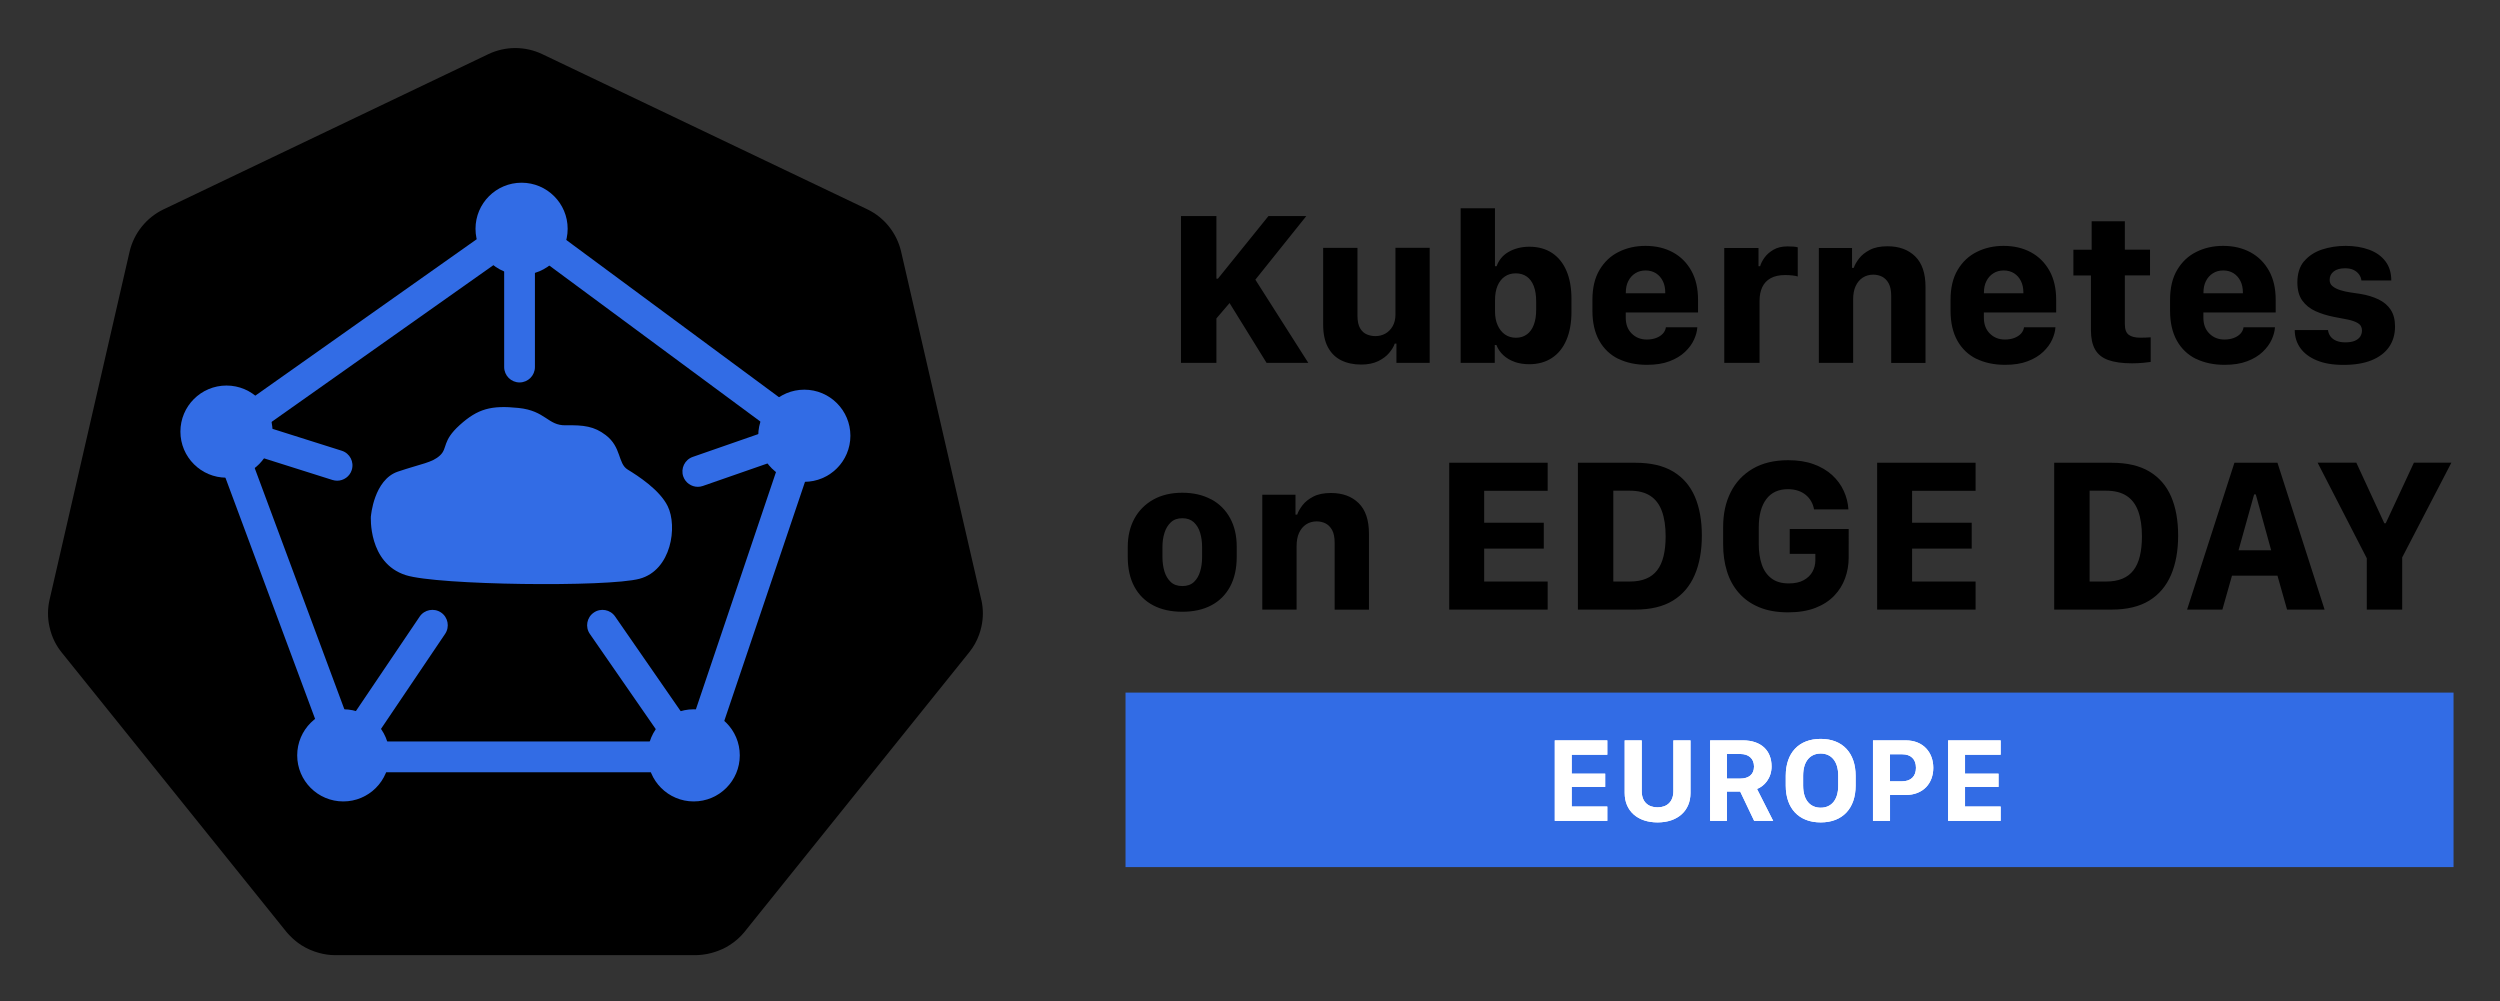 <?xml version="1.0" encoding="UTF-8"?> <svg xmlns="http://www.w3.org/2000/svg" role="img" viewBox="9.69 46.19 380.38 152.38"><rect x="9.69" y="46.19" width="380.38" height="152.38" fill="#333333" stroke="none"/><title>Kubernetes-On-Edge-Day-EU_Logos_Kubernetes On Edge Day EU Logo Color.svg</title><defs><style>.cls-1{fill:#fff}.cls-2{fill:#326ce5}</style></defs><path d="M159 137.47L146.78 84.4c-.67-2.78-2.54-5.12-5.12-6.36L92.2 54.43c-2.6-1.24-5.61-1.24-8.21 0L34.54 78.06c-2.57 1.25-4.45 3.58-5.12 6.36l-12.2 53.07c-.3 1.34-.3 2.73 0 4.07.09.41.2.81.34 1.2.24.67.55 1.31.94 1.91.17.26.34.5.54.75l34.23 42.56c.15.19.31.35.48.53.54.57 1.14 1.07 1.81 1.5.84.53 1.75.92 2.71 1.18.78.21 1.59.33 2.41.33h54.89c.33-.01.66-.03.99-.07.47-.05.94-.14 1.4-.27.33-.09.65-.19.97-.31.25-.09.49-.19.73-.3.36-.17.7-.36 1.04-.58.86-.54 1.63-1.22 2.27-2.01l1.04-1.3 33.17-41.27c.64-.8 1.14-1.69 1.48-2.65.14-.39.26-.8.35-1.21.3-1.34.3-2.73 0-4.07L159 137.47z"></path><circle cx="89.05" cy="81" r="7.01" class="cls-2"></circle><circle cx="44.15" cy="111.86" r="7.01" class="cls-2"></circle><circle cx="132.07" cy="112.49" r="7.01" class="cls-2"></circle><circle cx="61.92" cy="161.12" r="7.01" class="cls-2"></circle><circle cx="115.24" cy="161.12" r="7.01" class="cls-2"></circle><path d="M117.27 163.69H60.65l-19.39-52.16 47.85-33.81 45.75 33.82-17.61 52.15h.02zm-53.36-4.68h50.01L129.36 113.27 89.07 83.49l-42.16 29.79 17 45.74v-.01z" class="cls-2"></path><path d="M66.13 124.71s.44-5.52 4.09-6.76c3.65-1.23 5.22-1.35 6.42-2.47s.27-2.16 3.01-4.63c2.74-2.47 4.78-3.02 8.93-2.59s4.45 2.7 7.19 2.64c2.74-.05 4.33.15 6.08 1.49 2.43 1.85 1.82 4.32 3.35 5.25 1.52.93 4.85 3.06 6.08 5.56 1.52 3.09.57 9.75-4.28 11.05s-30.77.99-35.57-.55c-5.78-1.85-5.31-8.98-5.31-8.98l.01-.01zm-5.14-5.38c-.23 0-.47-.04-.71-.11l-18.19-5.75c-1.23-.39-1.91-1.7-1.52-2.93s1.7-1.91 2.93-1.52l18.19 5.75c1.23.39 1.91 1.7 1.52 2.93-.31 1-1.24 1.63-2.23 1.63h.01zm54.87.93c-.97 0-1.87-.61-2.21-1.57-.42-1.22.22-2.55 1.44-2.98l16.52-5.75c1.22-.42 2.55.22 2.98 1.44.42 1.22-.22 2.55-1.44 2.98l-16.52 5.75c-.25.09-.51.13-.77.13zm-52.69 41.64c-.45 0-.91-.13-1.31-.4-1.07-.72-1.35-2.18-.63-3.25l12.31-18.24c.72-1.07 2.18-1.35 3.25-.63s1.35 2.18.63 3.25L65.11 160.87c-.45.67-1.19 1.03-1.94 1.03zm50.82 0c-.74 0-1.47-.35-1.92-1.01l-12.63-18.24c-.74-1.06-.47-2.52.59-3.25 1.06-.74 2.52-.47 3.25.59L115.91 158.23c.74 1.06.47 2.52-.59 3.25-.41.28-.87.42-1.33.42zM88.74 104.38c-1.29 0-2.34-1.05-2.34-2.34V78.88c0-1.29 1.05-2.34 2.34-2.34s2.34 1.05 2.34 2.34v23.16c0 1.29-1.05 2.34-2.34 2.34z" class="cls-2"></path><path d="M180.94 151.57H383v26.55H180.94z" class="cls-2"></path><g><path d="M200.7 88.75l8.05 12.65h-6.35l-5.63-9.1-2 2.34v6.76h-5.39V79.06h5.39v9.53h.23l7.69-9.53h5.76l-7.76 9.69H200.7zm26.52 12.65h-5.06v-2.93h-.26c-.15.46-.44.93-.85 1.42s-.97.91-1.67 1.25-1.56.52-2.59.52c-1.16 0-2.17-.22-3.04-.65s-1.54-1.1-2.02-2c-.48-.9-.72-2.05-.72-3.45V83.9h5.22v10.31c0 .84.14 1.49.41 1.94.27.45.62.76 1.04.93s.85.25 1.28.25c.55 0 1.05-.13 1.51-.38.46-.26.83-.63 1.11-1.12.28-.49.43-1.08.43-1.77V83.89h5.21v17.51zm12.93-.15c-.67-.23-1.24-.57-1.72-1.01-.47-.44-.83-.95-1.06-1.56h-.25v2.72h-5.19V77.88h5.22v8.81h.26c.15-.45.38-.85.68-1.22.3-.37.67-.68 1.1-.93.44-.26.92-.46 1.47-.6.54-.14 1.12-.21 1.73-.21 1.34 0 2.49.32 3.45.95.95.63 1.69 1.54 2.19 2.72.51 1.18.76 2.61.76 4.29v1.95c0 1.67-.26 3.1-.77 4.29-.51 1.19-1.25 2.1-2.21 2.73-.96.63-2.11.95-3.45.95-.81 0-1.55-.12-2.22-.35l.01-.01zm1.86-4.18c.46-.34.81-.82 1.05-1.46.24-.63.36-1.39.36-2.28v-1.29c0-.91-.12-1.68-.36-2.31s-.59-1.12-1.06-1.45c-.46-.33-1.02-.5-1.68-.5s-1.2.16-1.68.49-.84.8-1.1 1.41c-.26.61-.38 1.35-.38 2.21v1.69c0 .8.13 1.5.4 2.1.27.6.64 1.07 1.11 1.4s1.03.5 1.68.5 1.19-.17 1.65-.51h.01zm13.92 3.73c-1.25-.62-2.22-1.54-2.91-2.77S251.98 95.28 251.98 93.47V91.8c0-1.82.36-3.34 1.09-4.56s1.7-2.13 2.92-2.73c1.22-.61 2.58-.91 4.06-.91 1.58 0 2.97.33 4.17.98s2.14 1.6 2.82 2.82c.68 1.23 1.01 2.69 1.01 4.4v1.93h-11v.8c0 1 .3 1.81.91 2.41.61.61 1.37.91 2.3.91.52 0 1-.08 1.42-.24.42-.16.76-.38 1.02-.66.26-.28.41-.61.46-.97h4.78c-.03.59-.2 1.22-.5 1.88-.3.67-.76 1.29-1.37 1.87s-1.39 1.06-2.35 1.42c-.95.37-2.1.55-3.45.55-1.65 0-3.1-.31-4.35-.92l.01.02zm7.13-9.99v-.11c0-.67-.12-1.25-.37-1.75s-.59-.89-1.04-1.18c-.45-.28-.97-.43-1.57-.43s-1.13.14-1.58.43c-.45.28-.81.68-1.06 1.18-.26.5-.38 1.09-.38 1.75v.11h6.01-.01zm8.97-6.89h5.22v2.77h.25c.11-.4.33-.84.66-1.3.33-.46.78-.86 1.36-1.2s1.29-.51 2.13-.51c.37 0 .68.01.93.03s.46.06.64.11v4.44c-.19-.07-.45-.12-.8-.16-.35-.04-.72-.06-1.11-.06-.9 0-1.63.16-2.21.48s-1 .77-1.28 1.36c-.27.58-.41 1.26-.41 2.04v9.48h-5.37V83.92h-.01zm14.39 0h5.06v3.03h.26c.15-.45.42-.92.81-1.43.39-.51.93-.94 1.64-1.31.7-.37 1.6-.55 2.69-.55 1.76 0 3.16.51 4.21 1.54s1.57 2.58 1.57 4.65v11.56h-5.22V91.24c0-.83-.13-1.48-.39-1.95s-.6-.8-1.01-1.01c-.41-.2-.86-.3-1.33-.3-.6 0-1.13.15-1.6.45-.46.3-.82.73-1.08 1.29s-.38 1.24-.38 2.02v9.66h-5.22V83.92h-.01zm24 16.88c-1.25-.62-2.22-1.54-2.91-2.77S306.47 95.28 306.47 93.47V91.8c0-1.82.36-3.34 1.09-4.56s1.7-2.13 2.92-2.73c1.22-.61 2.58-.91 4.06-.91 1.58 0 2.97.33 4.17.98s2.14 1.6 2.82 2.82c.68 1.23 1.01 2.69 1.01 4.4v1.93h-11v.8c0 1 .3 1.81.91 2.41.61.61 1.37.91 2.3.91.52 0 1-.08 1.42-.24.42-.16.76-.38 1.02-.66.26-.28.41-.61.46-.97h4.78c-.03.59-.2 1.22-.5 1.88-.3.67-.76 1.29-1.37 1.87s-1.39 1.06-2.35 1.42c-.95.37-2.1.55-3.45.55-1.65 0-3.1-.31-4.35-.92l.01.02zm7.13-9.99v-.11c0-.67-.12-1.25-.37-1.75s-.59-.89-1.04-1.18c-.45-.28-.97-.43-1.57-.43s-1.13.14-1.58.43c-.45.28-.81.68-1.06 1.18-.26.5-.38 1.09-.38 1.75v.11h6.01-.01zm10.4-10.95h5.04v4.32h3.83v3.91h-3.83v7.42c0 .78.19 1.31.58 1.61.39.3.98.45 1.78.45.32 0 .62 0 .91-.02s.51-.03.66-.04v3.75c-.2.03-.57.08-1.11.13-.54.05-1.12.08-1.73.08-1.48 0-2.69-.17-3.61-.5-.92-.33-1.59-.87-2.01-1.61s-.63-1.72-.63-2.93V88.1H325.16v-3.91h2.78v-4.32l.01-.01zm15.87 20.94c-1.25-.62-2.22-1.54-2.91-2.77S339.87 95.28 339.87 93.47V91.8c0-1.82.36-3.34 1.09-4.56s1.7-2.13 2.92-2.73c1.22-.61 2.58-.91 4.06-.91 1.58 0 2.97.33 4.17.98s2.14 1.6 2.82 2.82c.68 1.23 1.01 2.69 1.01 4.4v1.93h-11v.8c0 1 .3 1.81.91 2.41.61.61 1.37.91 2.3.91.52 0 1-.08 1.42-.24.42-.16.76-.38 1.02-.66.26-.28.41-.61.46-.97h4.78c-.03.59-.2 1.22-.5 1.88-.3.67-.76 1.29-1.37 1.87s-1.39 1.06-2.35 1.42c-.95.37-2.1.55-3.45.55-1.65 0-3.1-.31-4.35-.92l.01.02zm7.13-9.99v-.11c0-.67-.12-1.25-.37-1.75s-.59-.89-1.04-1.18c-.45-.28-.97-.43-1.57-.43s-1.13.14-1.58.43c-.45.28-.81.68-1.06 1.18-.26.5-.38 1.09-.38 1.75v.11h6.01-.01zm9.32-4.87c.68-.81 1.58-1.4 2.7-1.78 1.12-.37 2.33-.56 3.63-.56s2.54.2 3.58.59c1.05.39 1.87.98 2.46 1.76s.89 1.75.89 2.91H368.98c-.03-.32-.14-.61-.34-.89-.19-.28-.46-.51-.81-.69s-.79-.27-1.33-.27c-.75 0-1.33.16-1.74.49s-.61.75-.61 1.28c0 .4.15.73.46.97.31.25.7.44 1.17.59.47.15.98.26 1.51.34.53.08 1.03.16 1.49.22 1.07.17 2 .46 2.8.84.8.39 1.42.91 1.86 1.58.44.67.66 1.52.66 2.55 0 1.21-.31 2.25-.92 3.13-.61.87-1.5 1.54-2.66 2.01s-2.58.7-4.25.7-2.96-.23-4.06-.68-1.94-1.08-2.51-1.87c-.57-.8-.86-1.71-.86-2.75h5.06c.04.36.17.68.38.97.21.28.5.5.88.66s.83.24 1.37.24c.6 0 1.09-.08 1.46-.24.37-.16.64-.38.82-.65.17-.28.26-.58.26-.91 0-.5-.21-.88-.62-1.12-.41-.25-.95-.43-1.6-.56s-1.35-.26-2.08-.4c-1.01-.2-1.94-.49-2.78-.87-.84-.38-1.51-.92-2.01-1.62-.5-.7-.74-1.61-.74-2.75 0-1.34.34-2.42 1.02-3.23l.01.01zM193.98 122.16c1.24.67 2.2 1.63 2.87 2.86.68 1.24 1.01 2.69 1.01 4.35V130.91c0 1.78-.34 3.29-1.01 4.54-.68 1.25-1.63 2.2-2.87 2.85-1.24.65-2.7.97-4.4.97s-3.18-.32-4.42-.97-2.2-1.6-2.87-2.84c-.67-1.24-1.01-2.76-1.01-4.53v-1.52c0-1.64.34-3.07 1.01-4.31.68-1.24 1.64-2.2 2.88-2.9 1.24-.69 2.71-1.04 4.4-1.04s3.16.34 4.4 1.01l.01-.01zm-6.14 3.5c-.44.41-.77.94-.97 1.6-.21.66-.31 1.37-.31 2.12V131c0 .73.1 1.43.29 2.1.2.67.52 1.21.96 1.63s1.03.63 1.78.63 1.33-.21 1.77-.63.75-.96.94-1.62c.19-.66.29-1.36.29-2.1v-1.62c0-.76-.1-1.48-.3-2.14-.2-.66-.52-1.19-.96-1.6-.44-.4-1.01-.61-1.74-.61s-1.3.2-1.74.61l-.01.01zm13.9-4.2h5.06v3.03h.26c.15-.45.42-.92.81-1.43s.93-.94 1.64-1.31c.7-.37 1.6-.55 2.69-.55 1.76 0 3.16.51 4.21 1.54s1.57 2.58 1.57 4.65v11.56h-5.22v-10.17c0-.83-.13-1.48-.39-1.95-.26-.47-.6-.8-1.01-1.01-.41-.2-.86-.3-1.33-.3-.6 0-1.13.15-1.6.45-.46.3-.82.73-1.08 1.29s-.38 1.24-.38 2.02v9.66h-5.22v-17.48h-.01zM245.17 138.94h-14.98V116.6h14.98v4.27h-9.66v4.86h9.07v3.93h-9.07v5.01h9.66v4.27h0zm13.36-22.34c2.32 0 4.23.44 5.72 1.33s2.59 2.16 3.31 3.81c.71 1.65 1.07 3.63 1.07 5.93s-.36 4.32-1.09 6.01c-.73 1.69-1.83 2.99-3.32 3.9-1.49.91-3.39 1.36-5.69 1.36h-8.76v-22.34H258.53zm-3.37 18.07h2.52c.95 0 1.77-.14 2.46-.43.69-.28 1.25-.71 1.69-1.28s.76-1.28.97-2.14.32-1.87.32-3.01c0-1.53-.19-2.81-.57-3.85s-.97-1.81-1.77-2.33-1.84-.78-3.1-.78h-2.52v13.82l0-0zm30.54-10.98c-.08-.44-.22-.84-.43-1.21s-.48-.7-.82-.98-.73-.5-1.19-.65c-.45-.15-.96-.23-1.53-.23-1.43 0-2.53.5-3.29 1.51s-1.15 2.44-1.15 4.28v2.62c0 1.12.15 2.13.45 3.03.3.9.79 1.6 1.46 2.12.67.52 1.56.78 2.66.78.91 0 1.66-.16 2.26-.49s1.05-.76 1.34-1.29.44-1.11.44-1.74v-.98h-3.9v-3.78h8.97V131.03c0 1.09-.18 2.14-.54 3.13-.36 1-.91 1.89-1.66 2.67s-1.7 1.4-2.86 1.85c-1.16.45-2.55.68-4.15.68-1.71 0-3.19-.26-4.44-.79-1.24-.52-2.27-1.25-3.08-2.19-.81-.93-1.41-2.02-1.79-3.27-.39-1.25-.58-2.61-.58-4.07v-2.68c0-2 .38-3.76 1.15-5.28.76-1.52 1.88-2.71 3.36-3.58 1.47-.86 3.27-1.29 5.4-1.29 1.46 0 2.75.2 3.86.61 1.11.4 2.05.96 2.82 1.66.76.7 1.35 1.5 1.76 2.4.41.89.65 1.83.71 2.82h-5.24l.01-.01zM310.28 138.94h-14.98V116.6H310.28v4.27h-9.66v4.86h9.07v3.93H300.62v5.01h9.66v4.27zM331 116.6c2.32 0 4.23.44 5.72 1.33s2.59 2.16 3.31 3.81c.71 1.65 1.07 3.63 1.07 5.93s-.36 4.32-1.09 6.01c-.73 1.69-1.83 2.99-3.32 3.9-1.49.91-3.39 1.36-5.69 1.36h-8.76v-22.34H331zm-3.37 18.07h2.52c.95 0 1.77-.14 2.46-.43.69-.28 1.25-.71 1.69-1.28s.76-1.28.97-2.14.32-1.87.32-3.01c0-1.53-.19-2.81-.57-3.85s-.97-1.81-1.77-2.33-1.84-.78-3.1-.78h-2.52v13.82-0zm14.83 4.27L349.66 116.6h6.55l7.17 22.34h-5.71l-1.46-5.16h-6.92l-1.46 5.16h-5.37zM352.66 121.41l-2.37 8.5h4.96l-2.34-8.5h-.25zm17.14 17.53v-7.81l-7.48-14.54h5.89l4.26 9.22h.21l4.29-9.22h5.7L375.19 131v7.94h-5.39z"></path></g><g><path d="M254.246 171.086h-7.994v-12.247h7.994v2.181h-5.419v2.88h5.097v2.019h-5.097v2.987h5.419v2.181zm10.052-4.521v-7.726h2.603v8.013c0 2.7-1.956 4.468-5.007 4.468-3.06 0-5.007-1.768-5.007-4.468v-8.013h2.594v7.726c0 1.623.969 2.467 2.413 2.467 1.436 0 2.404-.861 2.404-2.467zm14.941-3.777c0 1.848-1.148 3.041-2.217 3.445l2.459 4.854h-2.89l-2.126-4.459h-2.019v4.459h-2.558v-12.247h4.989c2.781 0 4.36 1.562 4.36 3.948zm-4.773 1.866c1.274 0 2.1-.61 2.1-1.831 0-1.247-.853-1.911-2.063-1.911h-2.055v3.742h2.019zm12.249 6.666c-3.338 0-5.32-2.145-5.32-5.599v-1.489c0-3.481 1.982-5.617 5.32-5.617s5.312 2.153 5.312 5.617v1.489c0 3.454-1.974 5.599-5.312 5.599zm0-10.479c-1.57 0-2.674 1.131-2.674 3.364v1.525c0 2.234 1.104 3.355 2.674 3.355 1.562 0 2.665-1.121 2.665-3.355v-1.525c0-2.233-1.104-3.364-2.665-3.364zm17.13 2.171c0 2.324-1.507 4.137-4.217 4.137h-2.368v3.938h-2.594v-12.247h4.989c2.7 0 4.189 1.875 4.189 4.172zm-4.729-2.055H297.25v4.109h1.866c1.302 0 2.091-.744 2.091-2.055 0-1.327-.789-2.055-2.091-2.055zm14.977 10.13h-7.994v-12.247h7.994v2.181h-5.419v2.88h5.097v2.019h-5.097v2.987h5.419v2.181z" class="cls-1"></path></g><g><path d="M254.246 171.086h-7.994v-12.247h7.994v2.181h-5.419v2.88h5.097v2.019h-5.097v2.987h5.419v2.181zm10.052-4.521v-7.726h2.603v8.013c0 2.7-1.956 4.468-5.007 4.468-3.06 0-5.007-1.768-5.007-4.468v-8.013h2.594v7.726c0 1.623.969 2.467 2.413 2.467 1.436 0 2.404-.861 2.404-2.467zm14.941-3.777c0 1.848-1.148 3.041-2.217 3.445l2.459 4.854h-2.89l-2.126-4.459h-2.019v4.459h-2.558v-12.247h4.989c2.781 0 4.36 1.562 4.36 3.948zm-4.773 1.866c1.274 0 2.1-.61 2.1-1.831 0-1.247-.853-1.911-2.063-1.911h-2.055v3.742h2.019zm12.249 6.666c-3.338 0-5.32-2.145-5.32-5.599v-1.489c0-3.481 1.982-5.617 5.32-5.617s5.312 2.153 5.312 5.617v1.489c0 3.454-1.974 5.599-5.312 5.599zm0-10.479c-1.57 0-2.674 1.131-2.674 3.364v1.525c0 2.234 1.104 3.355 2.674 3.355 1.562 0 2.665-1.121 2.665-3.355v-1.525c0-2.233-1.104-3.364-2.665-3.364zm17.13 2.171c0 2.324-1.507 4.137-4.217 4.137h-2.368v3.938h-2.594v-12.247h4.989c2.7 0 4.189 1.875 4.189 4.172zm-4.729-2.055H297.25v4.109h1.866c1.302 0 2.091-.744 2.091-2.055 0-1.327-.789-2.055-2.091-2.055zm14.977 10.13h-7.994v-12.247h7.994v2.181h-5.419v2.88h5.097v2.019h-5.097v2.987h5.419v2.181z" class="cls-1"></path></g></svg> 